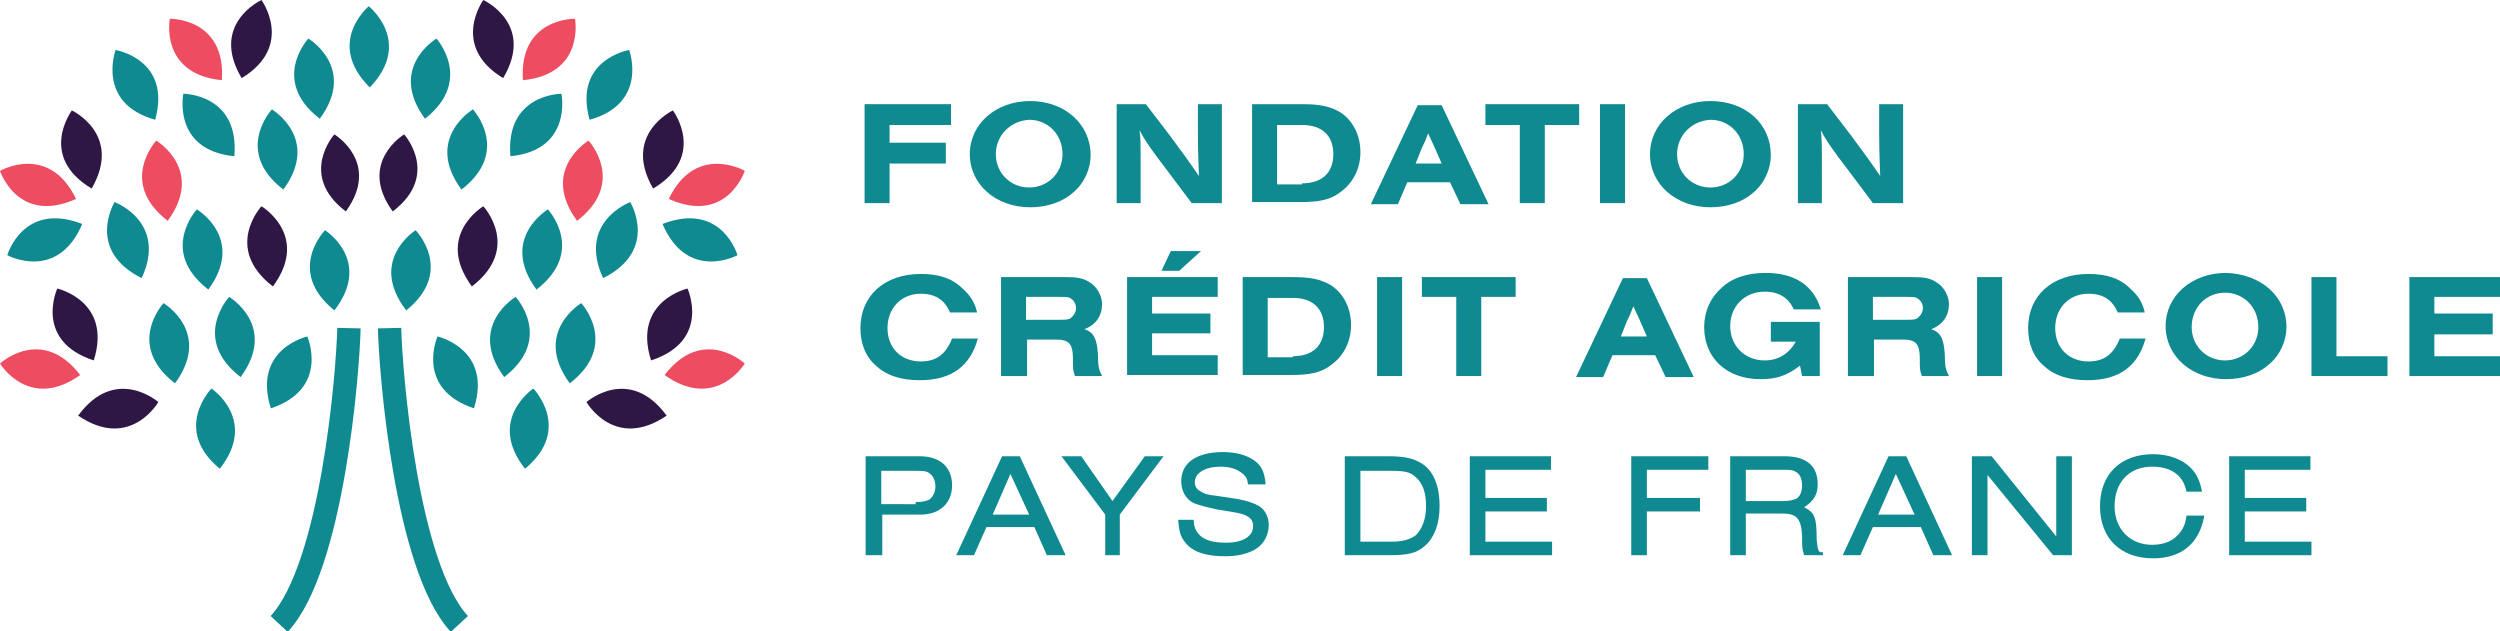 <?xml version="1.0" encoding="UTF-8"?>
<svg xmlns="http://www.w3.org/2000/svg" xmlns:xlink="http://www.w3.org/1999/xlink" version="1.1" id="Calque_1" x="0px" y="0px" viewBox="0 0 240 60.6" style="enable-background:new 0 0 240 60.6;" xml:space="preserve">
<style type="text/css">
	.st0{fill:none;stroke:#0F8A91;stroke-width:2.242;stroke-miterlimit:10;}
	.st1{fill:#0F8A91;}
	.st2{fill:#2E1745;}
	.st3{fill:#EE4C61;}
</style>
<g id="XMLID_2_">
	<g id="XMLID_77_">
		<path id="XMLID_123_" class="st0" d="M37.4,31.5c0.1,4.3,1.6,22.9,6.7,28.4 M33.5,31.5c-0.1,4.3-1.6,22.9-6.7,28.4"></path>
		<path id="XMLID_122_" class="st1" d="M22,28.5c0,0,4.7,2.8,1.1,7.7C18.3,32.5,22,28.5,22,28.5"></path>
		<path id="XMLID_121_" class="st1" d="M29.5,32.3c0,0,2.2,5-3.5,6.9C24.2,33.5,29.5,32.3,29.5,32.3"></path>
		<path id="XMLID_120_" class="st1" d="M15.7,29.1c0,0,4.7,2.8,1.1,7.7C12,33.1,15.7,29.1,15.7,29.1"></path>
		<path id="XMLID_119_" class="st2" d="M15.2,38.6c0,0-2.7,4.7-7.7,1.3C11.1,35,15.2,38.6,15.2,38.6"></path>
		<path id="XMLID_118_" class="st2" d="M32.1,12.9c0,0,4.5,2.7,1.1,7.4C28.6,16.8,32.1,12.9,32.1,12.9"></path>
		<path id="XMLID_117_" class="st1" d="M35.4,0.6c0,0-4.2,3.5,0.1,7.8C39.7,4,35.4,0.6,35.4,0.6"></path>
		<path id="XMLID_116_" class="st1" d="M31.2,22.1c0,0-3.8,3.9,0.9,7.7C35.8,25,31.2,22.1,31.2,22.1"></path>
		<path id="XMLID_115_" class="st1" d="M29.6,3.7c0,0,4.7,2.8,1.1,7.7C25.9,7.7,29.6,3.7,29.6,3.7"></path>
		<path id="XMLID_114_" class="st1" d="M18.9,20.1c0,0,4.7,2.8,1.1,7.7C15.2,24.1,18.9,20.1,18.9,20.1"></path>
		<path id="XMLID_113_" class="st2" d="M25.1,19.8c0,0,4.7,2.8,1.1,7.7C21.4,23.8,25.1,19.8,25.1,19.8"></path>
		<path id="XMLID_112_" class="st3" d="M15,13.5c0,0,4.7,2.8,1.1,7.7C11.3,17.5,15,13.5,15,13.5"></path>
		<path id="XMLID_111_" class="st1" d="M11,19.4c0,0,5.1,1.9,2.6,7.3C8.2,24,11,19.4,11,19.4"></path>
		<path id="XMLID_110_" class="st1" d="M0.7,24.5c0,0,1.5-5.2,7.2-3C5.5,27.1,0.7,24.5,0.7,24.5"></path>
		<path id="XMLID_109_" class="st1" d="M11.1,4.8c0,0,5.4,0.9,3.8,6.7C9.2,9.9,11.1,4.8,11.1,4.8"></path>
		<path id="XMLID_108_" class="st2" d="M5.5,27.7c0,0,5.3,1.2,3.5,6.9C3.2,32.7,5.5,27.7,5.5,27.7"></path>
		<path id="XMLID_107_" class="st3" d="M0,34.9c0,0,4-3.7,7.7,1.1C2.8,39.5,0,34.9,0,34.9"></path>
		<path id="XMLID_106_" class="st2" d="M6.9,10.6c0,0,4.9,2.3,1.9,7.5C3.6,15,6.9,10.6,6.9,10.6"></path>
		<path id="XMLID_105_" class="st3" d="M0,16.4c0,0,4.7-2.7,7.3,2.7C1.7,21.6,0,16.4,0,16.4"></path>
		<path id="XMLID_104_" class="st2" d="M25.1,0c0,0,3.2,4.4-1.9,7.5C20.1,2.3,25.1,0,25.1,0"></path>
		<path id="XMLID_103_" class="st3" d="M16.3,1.8c0,0,5.4-0.1,5,5.9C15.3,7.1,16.3,1.8,16.3,1.8"></path>
		<path id="XMLID_102_" class="st1" d="M20.3,37.3c0,0-3.8,3.9,0.8,7.7C24.8,40.3,20.3,37.3,20.3,37.3"></path>
		<path id="XMLID_101_" class="st1" d="M26.1,10.5c0,0,4.7,2.8,1.1,7.7C22.4,14.5,26.1,10.5,26.1,10.5"></path>
		<path id="XMLID_100_" class="st1" d="M17.6,9c0,0,5.4,0,4.9,6C16.5,14.4,17.6,9,17.6,9"></path>
		<path id="XMLID_99_" class="st1" d="M49.5,28.5c0,0-4.7,2.8-1.1,7.7C53.2,32.5,49.5,28.5,49.5,28.5"></path>
		<path id="XMLID_98_" class="st1" d="M42,32.3c0,0-2.2,5,3.5,6.9C47.3,33.5,42,32.3,42,32.3"></path>
		<path id="XMLID_97_" class="st1" d="M55.8,29.1c0,0-4.7,2.8-1.1,7.7C59.5,33.1,55.8,29.1,55.8,29.1"></path>
		<path id="XMLID_96_" class="st2" d="M56.3,38.6c0,0,2.7,4.7,7.7,1.3C60.4,35,56.3,38.6,56.3,38.6"></path>
		<path id="XMLID_95_" class="st2" d="M38.8,12.9c0,0-4.5,2.7-1.1,7.4C42.3,16.8,38.8,12.9,38.8,12.9"></path>
		<path id="XMLID_94_" class="st1" d="M39.9,22.1c0,0,3.8,3.9-0.9,7.7C35.3,25,39.9,22.1,39.9,22.1"></path>
		<path id="XMLID_93_" class="st1" d="M41.9,3.7c0,0-4.7,2.8-1.1,7.7C45.5,7.7,41.9,3.7,41.9,3.7"></path>
		<path id="XMLID_92_" class="st1" d="M52.6,20.1c0,0-4.7,2.8-1.1,7.7C56.3,24.1,52.6,20.1,52.6,20.1"></path>
		<path id="XMLID_91_" class="st2" d="M46.4,19.8c0,0-4.7,2.8-1.1,7.7C50.1,23.8,46.4,19.8,46.4,19.8"></path>
		<path id="XMLID_90_" class="st3" d="M56.5,13.5c0,0-4.7,2.8-1.1,7.7C60.2,17.5,56.5,13.5,56.5,13.5"></path>
		<path id="XMLID_89_" class="st1" d="M60.5,19.4c0,0-5.1,1.9-2.6,7.3C63.3,24,60.5,19.4,60.5,19.4"></path>
		<path id="XMLID_88_" class="st1" d="M70.8,24.5c0,0-1.5-5.2-7.2-3C66,27.1,70.8,24.5,70.8,24.5"></path>
		<path id="XMLID_87_" class="st1" d="M60.4,4.8c0,0-5.4,0.9-3.8,6.7C62.3,9.9,60.4,4.8,60.4,4.8"></path>
		<path id="XMLID_86_" class="st2" d="M66,27.7c0,0-5.3,1.2-3.5,6.9C68.3,32.7,66,27.7,66,27.7"></path>
		<path id="XMLID_85_" class="st3" d="M71.5,34.9c0,0-4-3.7-7.7,1.1C68.7,39.5,71.5,34.9,71.5,34.9"></path>
		<path id="XMLID_84_" class="st2" d="M64.6,10.6c0,0-4.9,2.3-1.9,7.5C67.9,15,64.6,10.6,64.6,10.6"></path>
		<path id="XMLID_83_" class="st3" d="M71.5,16.4c0,0-4.7-2.7-7.3,2.7C69.8,21.6,71.5,16.4,71.5,16.4"></path>
		<path id="XMLID_82_" class="st2" d="M46.4,0c0,0-3.2,4.4,1.9,7.5C51.4,2.3,46.4,0,46.4,0"></path>
		<path id="XMLID_81_" class="st3" d="M55.2,1.8c0,0-5.4-0.1-5,5.9C56.2,7.1,55.2,1.8,55.2,1.8"></path>
		<path id="XMLID_80_" class="st1" d="M51.2,37.3c0,0,3.8,3.9-0.8,7.7C46.7,40.3,51.2,37.3,51.2,37.3"></path>
		<path id="XMLID_79_" class="st1" d="M45.4,10.5c0,0-4.7,2.8-1.1,7.7C49.1,14.5,45.4,10.5,45.4,10.5"></path>
		<path id="XMLID_78_" class="st1" d="M53.9,9c0,0-5.4,0-4.9,6C55,14.4,53.9,9,53.9,9"></path>
	</g>
	<polygon id="XMLID_76_" class="st1" points="83,19.5 83,10 91.3,10 91.3,12 85.4,12 85.4,13.7 90.8,13.7 90.8,15.7 85.4,15.7    85.4,19.5  "></polygon>
	<g id="XMLID_65_">
		<path id="XMLID_73_" class="st1" d="M95.6,14.8c0,1.8,1.4,3.2,3.2,3.2c1.8,0,3.2-1.4,3.2-3.2c0-1.9-1.4-3.3-3.2-3.3    C97,11.6,95.6,13,95.6,14.8 M104.7,14.9c0,1.3-0.6,2.7-1.7,3.6c-1,0.9-2.5,1.4-4.1,1.4c-3.3,0-5.8-2.2-5.8-5.1    c0-2.9,2.5-5.1,5.8-5.1C102.2,9.7,104.7,11.9,104.7,14.9"></path>
		<path id="XMLID_72_" class="st1" d="M114.4,19.5l-2.4-3.2c-1.3-1.7-2.1-2.8-2.6-3.8c0.1,0.9,0.1,1.1,0.1,4.1v2.9h-2.3V10h2.8    l2.3,3c0.9,1.2,2.2,3,2.8,3.9c0-0.5-0.1-1.8-0.1-4.1V10h2.3v9.5H114.4z"></path>
		<path id="XMLID_69_" class="st1" d="M125,17.6c1.9,0,3-1,3-2.8c0-1.8-1.1-2.8-3-2.8h-2.4v5.7H125z M120.2,10h4.8    c1.7,0,2.7,0.2,3.7,0.8c1.2,0.8,1.9,2.2,1.9,3.8c0,1.6-0.7,3-2,3.9c-0.9,0.7-2.1,0.9-3.7,0.9h-4.7V10z"></path>
		<path id="XMLID_66_" class="st1" d="M137.7,14.1c-0.3-0.6-0.4-0.9-0.6-1.3c-0.2,0.5-0.2,0.6-0.6,1.4l-0.6,1.5h2.5L137.7,14.1z     M135.1,17.5l-0.9,2.1h-2.6l4.5-9.5h2.3l4.5,9.5h-2.7l-1-2.1H135.1z"></path>
	</g>
	<polygon id="XMLID_64_" class="st1" points="148.3,19.5 145.9,19.5 145.9,12 142.6,12 142.6,10 151.6,10 151.6,12 148.3,12  "></polygon>
	<rect id="XMLID_63_" x="153.6" y="10" class="st1" width="2.4" height="9.5"></rect>
	<g id="XMLID_55_">
		<path id="XMLID_60_" class="st1" d="M161,14.8c0,1.8,1.4,3.2,3.2,3.2c1.8,0,3.2-1.4,3.2-3.2c0-1.9-1.4-3.3-3.2-3.3    C162.4,11.6,161,13,161,14.8 M170,14.9c0,1.3-0.6,2.7-1.7,3.6c-1,0.9-2.5,1.4-4.1,1.4c-3.3,0-5.8-2.2-5.8-5.1    c0-2.9,2.5-5.1,5.8-5.1C167.6,9.7,170,11.9,170,14.9"></path>
		<path id="XMLID_59_" class="st1" d="M179.8,19.5l-2.4-3.2c-1.3-1.7-2.1-2.8-2.6-3.8c0.1,0.9,0.1,1.1,0.1,4.1v2.9h-2.3V10h2.8    l2.3,3c0.9,1.2,2.2,3,2.8,3.9c0-0.5-0.1-1.8-0.1-4.1V10h2.3v9.5H179.8z"></path>
		<path id="XMLID_56_" class="st1" d="M87.9,48.2c0.7,0,1.1-0.1,1.4-0.3c0.3-0.3,0.5-0.7,0.5-1.2c0-0.5-0.2-1-0.5-1.2    c-0.3-0.3-0.7-0.3-1.4-0.3h-3.3v3.2H87.9z M83.1,53.3v-9.5h5.2c1.9,0,3.1,1,3.1,2.8c0,1.7-1.2,2.8-3,2.8h-3.7v3.9H83.1z"></path>
	</g>
	<path id="XMLID_52_" class="st1" d="M97,45.5l-1.7,3.9h3.5L97,45.5z M94.7,50.6l-1.2,2.7h-1.7l4.4-9.5h1.7l4.4,9.5h-1.8l-1.2-2.7   H94.7z"></path>
	<polygon id="XMLID_51_" class="st1" points="106.1,53.3 106.1,49.4 101.9,43.8 103.8,43.8 106.8,48.1 109.9,43.8 111.7,43.8    107.5,49.4 107.5,53.3  "></polygon>
	<g id="XMLID_46_">
		<path id="XMLID_50_" class="st1" d="M119.8,46.6c0-0.6-0.2-0.9-0.6-1.2c-0.5-0.4-1.2-0.6-2-0.6c-1.5,0-2.5,0.6-2.5,1.5    c0,0.4,0.2,0.7,0.6,0.9c0.3,0.2,0.6,0.3,1.5,0.4l2,0.3c1,0.2,1.6,0.4,2.1,0.7c0.6,0.4,0.9,1.1,0.9,1.8c0,1-0.5,1.9-1.4,2.4    c-0.8,0.4-1.6,0.6-2.8,0.6c-1.8,0-3.1-0.4-3.8-1.3c-0.5-0.6-0.6-1.1-0.7-2.2h1.5c0,0.7,0.2,1.1,0.6,1.5c0.5,0.5,1.4,0.7,2.5,0.7    c1.6,0,2.6-0.6,2.6-1.6c0-0.7-0.5-1.1-1.7-1.3l-1.8-0.3c-0.9-0.2-1.7-0.4-2.2-0.6c-0.8-0.4-1.2-1.2-1.2-2.1c0-1.8,1.5-2.8,4-2.8    c1.3,0,2.3,0.3,3,0.8c0.7,0.5,1,1.1,1.1,2.3H119.8z"></path>
		<path id="XMLID_47_" class="st1" d="M133.5,52c1.2,0,1.8-0.2,2.4-0.6c0.6-0.6,1-1.5,1-2.8c0-1.3-0.3-2.2-1-2.8    c-0.5-0.5-1.1-0.6-2.4-0.6h-2.9V52H133.5z M129.1,43.8h4.2c1.5,0,2.4,0.2,3.2,0.7c1.1,0.7,1.7,2.1,1.7,4.1c0,1.7-0.5,3-1.4,3.8    c-0.8,0.7-1.6,0.9-3.5,0.9h-4.2V43.8z"></path>
	</g>
	<polygon id="XMLID_45_" class="st1" points="141.1,53.3 141.1,43.8 148.9,43.8 148.9,45.1 142.6,45.1 142.6,47.8 148.5,47.8    148.5,49.1 142.6,49.1 142.6,52 149,52 149,53.3  "></polygon>
	<polygon id="XMLID_44_" class="st1" points="156.6,53.3 156.6,43.8 164,43.8 164,45.1 158.1,45.1 158.1,47.8 163.2,47.8    163.2,49.1 158.1,49.1 158.1,53.3  "></polygon>
	<g id="XMLID_40_">
		<path id="XMLID_41_" class="st1" d="M171.2,48.1c0.6,0,0.9-0.1,1.2-0.2c0.4-0.2,0.6-0.7,0.6-1.3c0-0.6-0.2-1.1-0.6-1.3    c-0.3-0.2-0.6-0.2-1.2-0.2h-3.6v3H171.2z M167.6,53.3h-1.5v-9.5h5.2c2.1,0,3.2,0.9,3.2,2.7c0,1-0.4,1.6-1.3,2.2    c1,0.5,1.2,0.9,1.2,3.1c0.1,1.1,0.2,1.3,0.6,1.2v0.3h-1.8c-0.2-0.6-0.2-0.7-0.2-1.9c-0.1-1.6-0.5-2.1-1.9-2.1h-3.5V53.3z"></path>
	</g>
	<path id="XMLID_37_" class="st1" d="M182,45.5l-1.7,3.9h3.5L182,45.5z M179.8,50.6l-1.2,2.7h-1.7l4.4-9.5h1.7l4.4,9.5h-1.8   l-1.2-2.7H179.8z"></path>
	<polygon id="XMLID_36_" class="st1" points="197.1,53.3 190.8,45.6 190.8,53.3 189.3,53.3 189.3,43.8 191.2,43.8 197.4,51.5    197.4,43.8 198.9,43.8 198.9,53.3  "></polygon>
	<g id="XMLID_34_">
		<path id="XMLID_35_" class="st1" d="M211.6,49.6c-0.5,2.6-2.2,4-4.9,4c-3.1,0-5.1-1.9-5.1-5c0-3.1,2-5,5.1-5    c1.5,0,2.8,0.5,3.6,1.3c0.6,0.6,0.9,1.3,1.1,2.3h-1.5c-0.3-1.6-1.5-2.4-3.3-2.4c-2.2,0-3.6,1.5-3.6,3.8c0,2.2,1.5,3.7,3.6,3.7    c1.2,0,2.1-0.4,2.7-1.2c0.3-0.4,0.5-0.8,0.6-1.6H211.6z"></path>
	</g>
	<polygon id="XMLID_33_" class="st1" points="214,53.3 214,43.8 221.8,43.8 221.8,45.1 215.5,45.1 215.5,47.8 221.4,47.8    221.4,49.1 215.5,49.1 215.5,52 221.9,52 221.9,53.3  "></polygon>
	<g id="XMLID_28_">
		<path id="XMLID_32_" class="st1" d="M93.9,32.4c-0.7,2.7-2.5,4.1-5.6,4.1c-1.7,0-3.1-0.4-4.1-1.3c-1.1-0.9-1.6-2.2-1.6-3.7    c0-3.1,2.3-5.2,5.8-5.2c1.7,0,3,0.4,4,1.4c0.8,0.7,1.2,1.4,1.4,2.3h-2.6c-0.5-1.2-1.4-1.8-2.8-1.8c-1.9,0-3.2,1.4-3.2,3.3    c0,1.9,1.3,3.2,3.2,3.2c1.5,0,2.4-0.7,3-2.2H93.9z"></path>
		<path id="XMLID_29_" class="st1" d="M101.7,30.7c0.5,0,0.7,0,1-0.1c0.3-0.2,0.6-0.6,0.6-1c0-0.4-0.2-0.8-0.6-1    c-0.2-0.1-0.4-0.1-1-0.1h-3.2v2.2H101.7z M98.5,36.1h-2.4v-9.5h6.2c1.1,0,1.7,0.1,2.3,0.5c0.7,0.4,1.2,1.3,1.2,2.1    c0,1.1-0.6,2-1.7,2.4c0.9,0.3,1.2,0.9,1.3,2.4c0,1.2,0.1,1.5,0.4,2.1h-2.6c-0.2-0.5-0.2-0.7-0.2-1.7c0-1.4-0.4-1.8-1.6-1.8h-2.8    V36.1z"></path>
	</g>
	<path id="XMLID_25_" class="st1" d="M113.2,26h-1.7l0.9-1.9h2.9L113.2,26z M108.2,36.1v-9.5h8.7v1.9h-6.3v1.6h5.6v1.9h-5.6v2.1h6.3   v1.9H108.2z"></path>
	<g id="XMLID_21_">
		<path id="XMLID_22_" class="st1" d="M124.1,34.2c1.9,0,3-1,3-2.8c0-1.8-1.1-2.8-3-2.8h-2.4v5.7H124.1z M119.3,26.6h4.8    c1.7,0,2.7,0.2,3.7,0.8c1.2,0.8,1.9,2.2,1.9,3.8c0,1.6-0.7,3-2,3.9c-0.9,0.7-2.1,0.9-3.7,0.9h-4.7V26.6z"></path>
	</g>
	<rect id="XMLID_20_" x="132.2" y="26.6" class="st1" width="2.4" height="9.5"></rect>
	<polygon id="XMLID_19_" class="st1" points="142.2,36.1 139.8,36.1 139.8,28.5 136.5,28.5 136.5,26.6 145.5,26.6 145.5,28.5    142.2,28.5  "></polygon>
	<g id="XMLID_11_">
		<path id="XMLID_16_" class="st1" d="M157.4,30.7c-0.3-0.6-0.4-0.9-0.6-1.3c-0.2,0.5-0.2,0.6-0.6,1.4l-0.6,1.5h2.5L157.4,30.7z     M154.8,34.1l-0.9,2.1h-2.6l4.5-9.5h2.3l4.5,9.5h-2.7l-1-2.1H154.8z"></path>
		<path id="XMLID_15_" class="st1" d="M173,36.1l-0.2-1c-1.3,1-2.3,1.3-3.8,1.3c-3.2,0-5.4-2-5.4-5c0-1.5,0.6-2.8,1.6-3.7    c1-1,2.5-1.5,4.3-1.5c2.8,0,4.6,1.2,5.3,3.5h-2.6c-0.5-1.1-1.4-1.7-2.8-1.7c-1.9,0-3.3,1.4-3.3,3.3c0,1.9,1.4,3.3,3.3,3.3    c1.3,0,2.3-0.6,3-1.8H170v-1.9h4.7v5.2H173z"></path>
		<path id="XMLID_12_" class="st1" d="M183,30.7c0.5,0,0.7,0,1-0.1c0.3-0.2,0.6-0.6,0.6-1c0-0.4-0.2-0.8-0.6-1    c-0.2-0.1-0.4-0.1-1-0.1h-3.2v2.2H183z M179.8,36.1h-2.4v-9.5h6.2c1.1,0,1.7,0.1,2.3,0.5c0.7,0.4,1.2,1.3,1.2,2.1    c0,1.1-0.6,2-1.7,2.4c0.9,0.3,1.2,0.9,1.3,2.4c0,1.2,0.1,1.5,0.4,2.1h-2.6c-0.2-0.5-0.2-0.7-0.2-1.7c0-1.4-0.4-1.8-1.6-1.8h-2.8    V36.1z"></path>
	</g>
	<rect id="XMLID_10_" x="189.8" y="26.6" class="st1" width="2.4" height="9.5"></rect>
	<g id="XMLID_5_">
		<path id="XMLID_9_" class="st1" d="M206,32.4c-0.7,2.7-2.5,4.1-5.6,4.1c-1.7,0-3.1-0.4-4.1-1.3c-1.1-0.9-1.6-2.2-1.6-3.7    c0-3.1,2.3-5.2,5.8-5.2c1.7,0,3,0.4,4,1.4c0.8,0.7,1.2,1.4,1.4,2.3h-2.6c-0.5-1.2-1.4-1.8-2.8-1.8c-1.9,0-3.2,1.4-3.2,3.3    c0,1.9,1.3,3.2,3.2,3.2c1.5,0,2.4-0.7,3-2.2H206z"></path>
		<path id="XMLID_6_" class="st1" d="M210.4,31.4c0,1.8,1.4,3.2,3.2,3.2c1.8,0,3.2-1.4,3.2-3.2c0-1.9-1.4-3.3-3.2-3.3    C211.8,28.1,210.4,29.5,210.4,31.4 M219.5,31.4c0,1.3-0.6,2.7-1.7,3.6c-1,0.9-2.5,1.4-4.1,1.4c-3.3,0-5.8-2.2-5.8-5.1    c0-2.9,2.5-5.1,5.8-5.1C217,26.3,219.5,28.4,219.5,31.4"></path>
	</g>
	<polygon id="XMLID_4_" class="st1" points="221.9,36.1 221.9,26.6 224.3,26.6 224.3,34.2 229.2,34.2 229.2,36.1  "></polygon>
	<polygon id="XMLID_3_" class="st1" points="231.3,26.6 231.3,36.1 240,36.1 240,34.2 233.7,34.2 233.7,32.1 239.3,32.1 239.3,30.1    233.7,30.1 233.7,28.5 240,28.5 240,26.6  "></polygon>
</g>
</svg>
